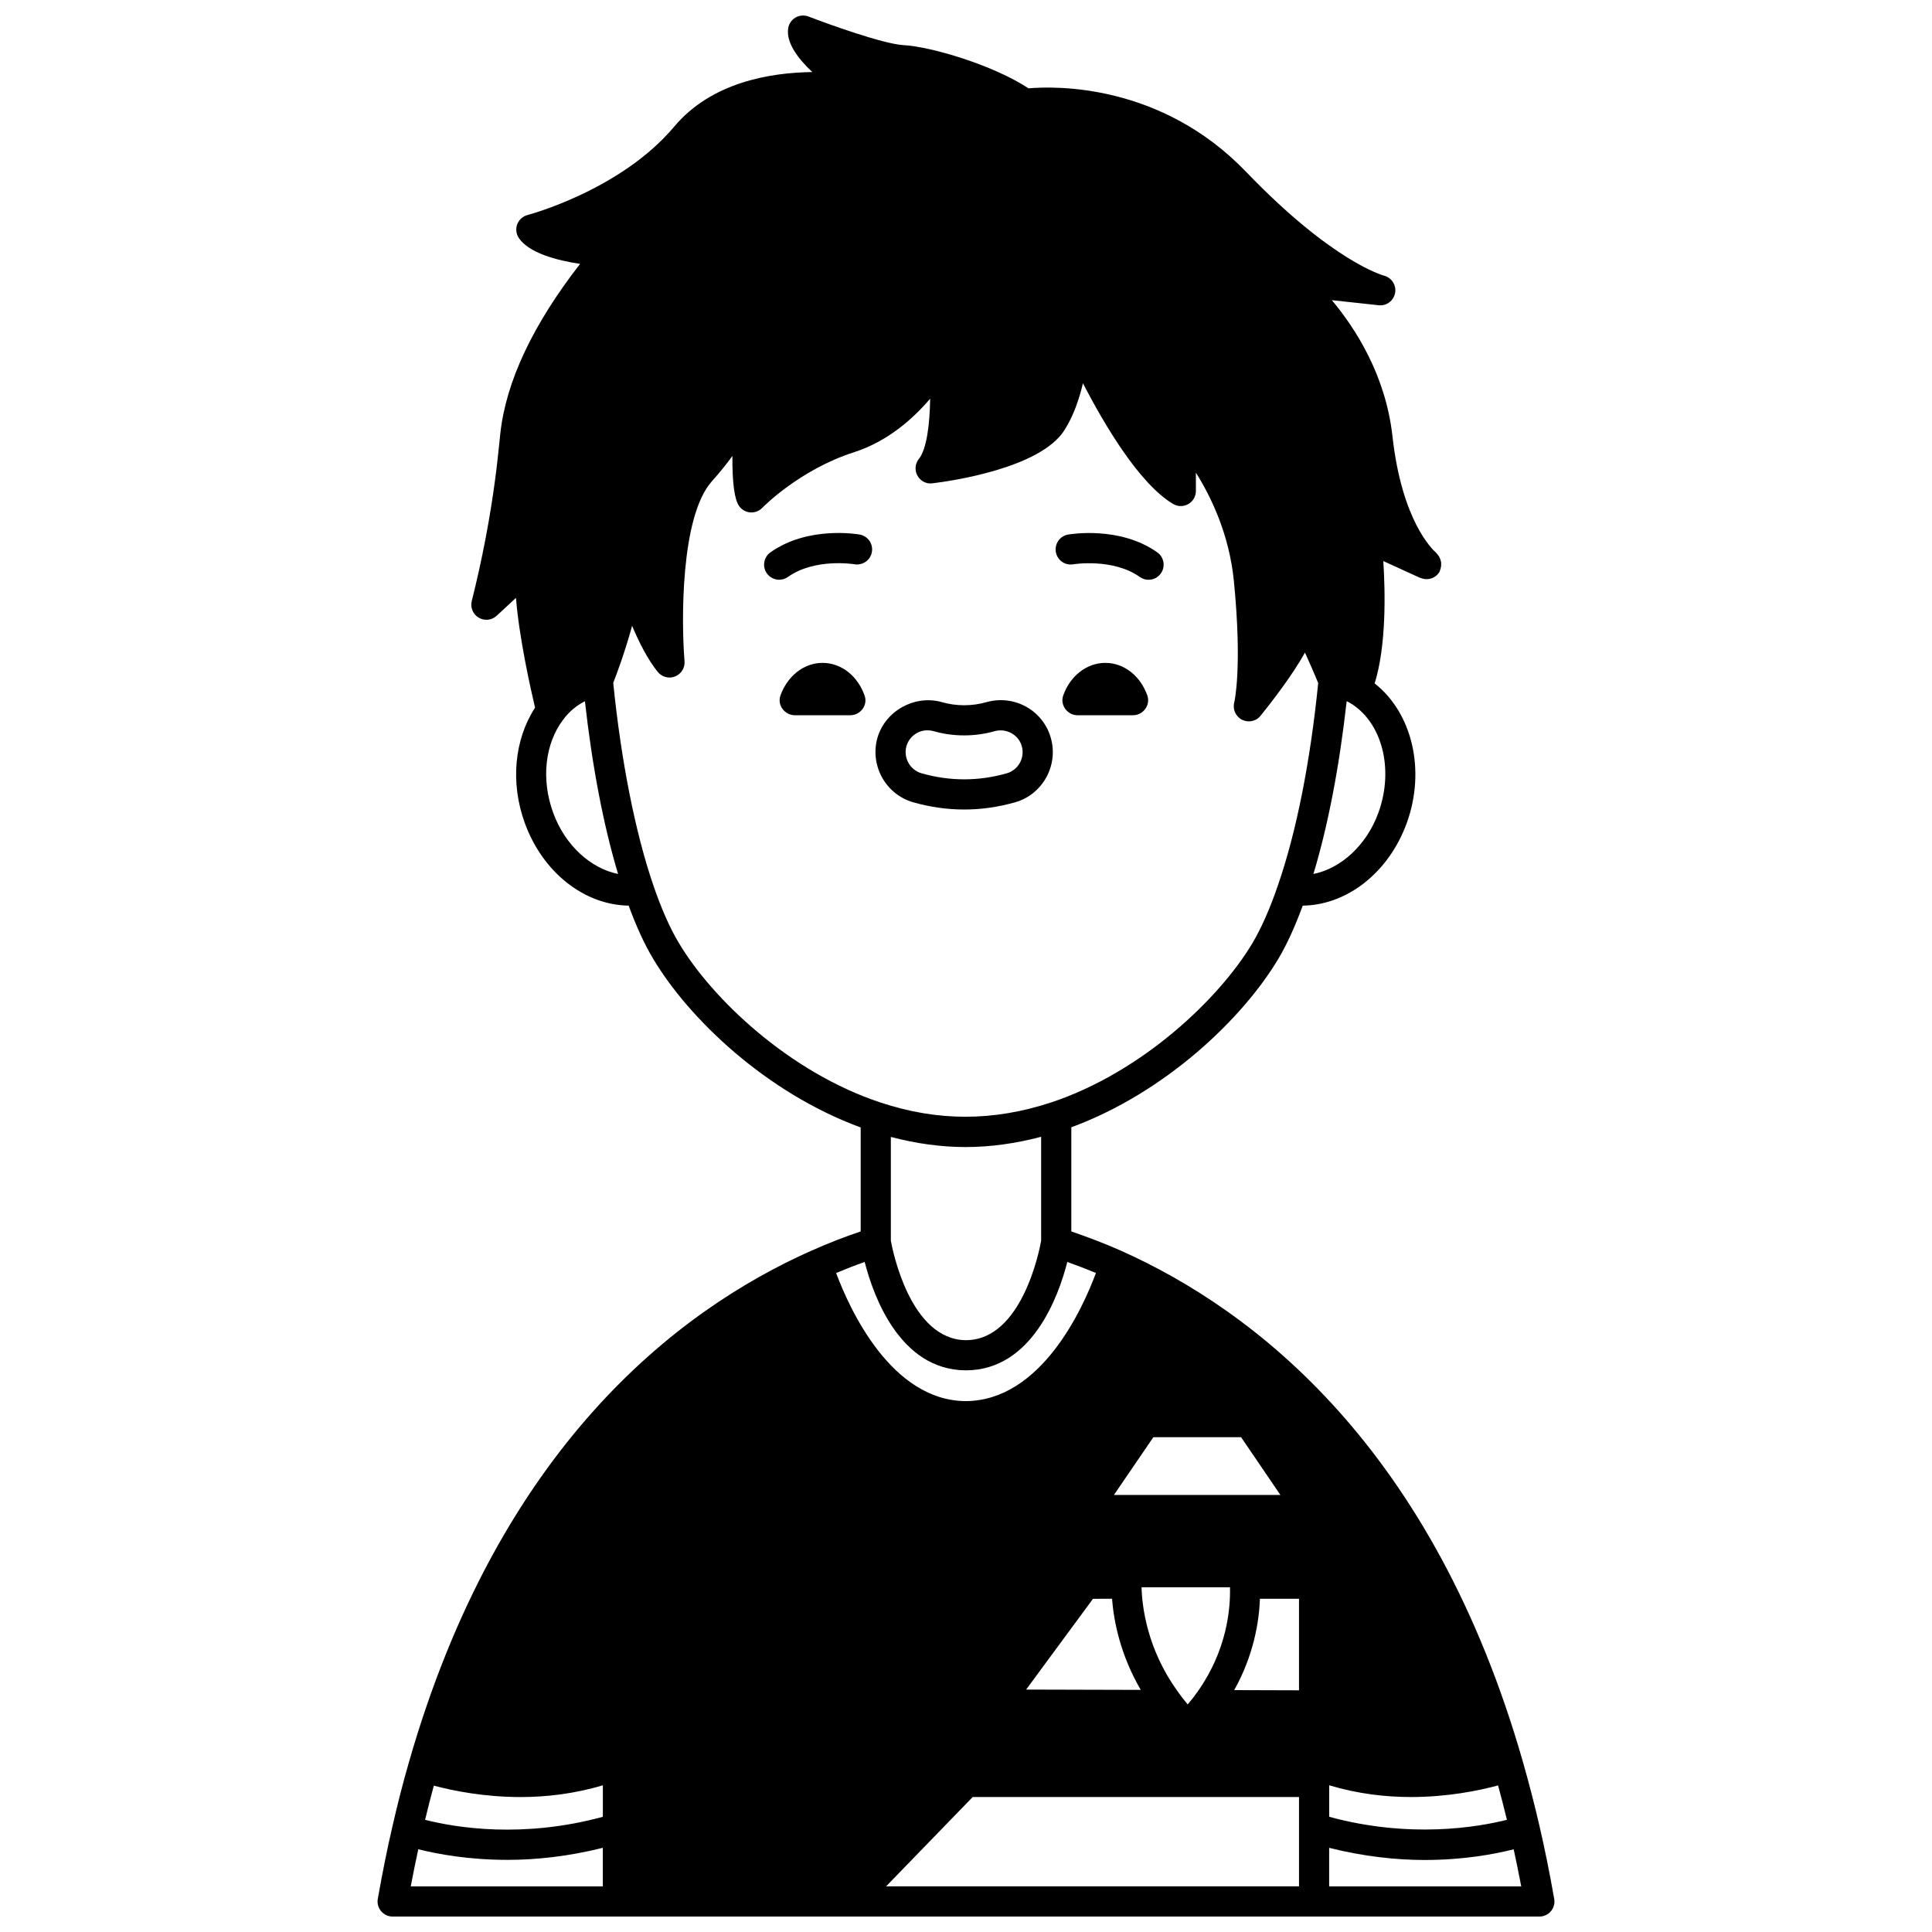 <?xml version="1.0" encoding="UTF-8"?>
<!-- Uploaded to: ICON Repo, www.svgrepo.com, Generator: ICON Repo Mixer Tools -->
<svg width="800px" height="800px" version="1.1" viewBox="144 144 512 512" xmlns="http://www.w3.org/2000/svg">
 <defs>
  <clipPath id="a">
   <path d="m244 148.09h312v503.81h-312z"/>
  </clipPath>
 </defs>
 <path d="m436.91 319.67c-5.039 0-9.395 3.598-11.156 8.676-0.879 2.559 1.16 5.199 3.797 5.199h14.715c2.641 0 4.68-2.641 3.797-5.199-1.758-5.078-6.074-8.676-11.152-8.676z"/>
 <path d="m361.97 319.67c-5.039 0-9.355 3.598-11.156 8.676-0.879 2.559 1.16 5.199 3.84 5.199h14.676c2.68 0 4.719-2.641 3.797-5.199-1.758-5.078-6.078-8.676-11.156-8.676z"/>
 <g clip-path="url(#a)">
  <path d="m552.04 628.17c-1.391-6.008-2.836-11.605-4.41-17.109-23.82-83.387-71.098-119.77-106.58-135.62-4.301-1.902-8.711-3.578-13.137-5.098v-27.602c24.949-9.203 45.426-28.82 54.895-44.699 2.269-3.836 4.426-8.582 6.434-14.039 11.734-0.164 22.762-8.73 27.551-21.855 5.109-14.039 1.434-29.258-8.496-37.027 3.094-9.961 2.836-24.051 2.293-32.43l9.469 4.32c0.152 0.09 0.32 0.102 0.48 0.168 0.137 0.051 0.266 0.105 0.398 0.141 0.441 0.133 0.871 0.18 1.316 0.156h0.031c1.211-0.082 2.375-0.664 3.098-1.781 0.191-0.297 0.262-0.625 0.363-0.941 0.008-0.027 0.023-0.051 0.031-0.078 0.125-0.43 0.168-0.848 0.148-1.285-0.004-0.113 0-0.219-0.012-0.332-0.043-0.34-0.141-0.652-0.27-0.973-0.07-0.191-0.145-0.375-0.246-0.559-0.145-0.246-0.328-0.457-0.523-0.672-0.117-0.129-0.18-0.285-0.312-0.398-0.914-0.789-9.039-8.34-11.543-30.832-1.781-16.105-9.742-28.523-16.066-36.078l12.414 1.348c2.106 0.23 3.977-1.207 4.352-3.273 0.371-2.066-0.941-4.074-2.981-4.586-0.133-0.031-13.574-3.621-36.48-27.469-22.578-23.512-50.664-22.773-57.691-22.156-9.402-6.199-25.957-11.086-33.172-11.453-5.289-0.301-19.938-5.574-25.133-7.578-1.141-0.438-2.418-0.336-3.469 0.285-1.055 0.621-1.762 1.691-1.93 2.902-0.508 3.719 2.461 7.828 6.406 11.527-11.266 0.141-26.75 2.754-36.574 14.434-14.156 16.883-38.633 23.387-38.879 23.449-1.258 0.324-2.289 1.25-2.746 2.469-0.457 1.223-0.289 2.586 0.445 3.664 2.711 3.949 9.996 5.887 16.215 6.824-12.504 16.07-19.605 31.129-21.125 44.82l-0.25 2.371c-0.488 4.781-1.402 13.691-3.664 25.512-1.031 5.453-2.231 10.898-3.668 16.641-0.43 1.719 0.316 3.512 1.84 4.414 1.516 0.898 3.445 0.699 4.75-0.5l5.121-4.75c0.859 10.676 3.887 24.145 5.062 29.098-5.5 8.449-6.602 19.949-2.707 30.609 4.785 13.117 15.797 21.684 27.508 21.852 2.027 5.512 4.199 10.266 6.477 14.051 9.465 15.906 29.977 35.555 55.016 44.738v27.551c-4.227 1.434-8.562 3.09-12.988 5.078-0.051 0.02-0.105 0.039-0.152 0.062-35.445 15.754-82.715 52.078-106.62 135.66v0.004c-1.531 5.297-3.004 11.031-4.367 17.027-1.309 5.625-2.566 11.852-3.844 19.039-0.207 1.164 0.109 2.359 0.871 3.266 0.766 0.91 1.883 1.434 3.066 1.434h303.89c1.184 0 2.305-0.523 3.066-1.426 0.758-0.91 1.078-2.102 0.871-3.266-1.277-7.195-2.539-13.422-3.844-19.043zm-152.12-180.19c6.531 0 13.23-0.938 19.992-2.719v27.574c-0.488 2.711-5.141 26.207-19.836 26.324h-0.121c-14.68-0.125-19.379-23.641-19.871-26.336v-27.523c6.66 1.758 13.316 2.68 19.836 2.68zm-26.773 30.449c2.34 9.141 9.348 28.578 26.738 28.727h0.035c0.066 0 0.125-0.035 0.191-0.039v0.039c17.387-0.148 24.395-19.574 26.738-28.719 2.547 0.902 5.074 1.875 7.582 2.914-3.387 9.152-14.379 33.836-34.5 33.961-19.77-0.125-30.781-24.391-34.348-33.945 2.57-1.082 5.082-2.062 7.562-2.938zm66.055 61.75 10.453-15.309h23.242l10.426 15.309zm49.047 27.516v24.254l-17.172-0.051c5.137-9.191 6.578-17.977 6.824-24.203zm-41.73-3.043h23.441c0.141 5.894-0.879 16.641-8.406 27.406-0.832 1.207-1.762 2.422-2.797 3.637-1.02-1.195-1.957-2.414-2.816-3.664-7.934-11.074-9.277-22.199-9.422-27.379zm-7.82 3.043c0.488 6.144 2.238 14.902 7.609 24.141l-30.375-0.082 17.723-24.055zm-179.73 49.523c5.188 1.375 13.383 3.019 23 3.019 6.758 0 14.211-0.84 21.793-3.121v8.355c-21.176 5.762-38.777 2.914-47.109 0.801 0.746-3.125 1.52-6.137 2.316-9.055zm142.8 3.016h86.48v23.672h-109.43zm94.477-3.117c7.555 2.277 14.957 3.113 21.68 3.113 9.656 0 17.883-1.672 23.078-3.074 0.809 2.957 1.586 6 2.344 9.113-7.84 1.973-25.766 5.008-47.102-0.801zm13.035-257.71c-3.152 8.641-9.953 14.746-17.215 16.207 3.883-12.844 6.883-28.48 8.812-45.781 0.211 0.105 0.457 0.199 0.652 0.309 8.672 4.973 12.004 17.559 7.75 29.266zm-218.68 0c-3.234-8.844-2.211-18.316 2.68-24.742 1.578-2.106 3.5-3.699 5.727-4.832 1.926 17.27 4.922 32.906 8.789 45.777-7.25-1.457-14.047-7.57-17.195-16.203zm33.328 34.535c-2.387-3.961-4.672-9.125-6.797-15.352-4.789-13.984-8.543-33-10.621-53.617 0.879-2.254 3.16-8.324 5-15.125 1.902 4.512 4.223 9.066 6.82 12.238 1.113 1.359 2.969 1.836 4.59 1.172 1.625-0.656 2.633-2.293 2.484-4.039-0.832-10.07-1.16-38.266 7.238-47.66 2.098-2.344 3.906-4.598 5.449-6.727-0.051 7.066 0.539 11.508 1.766 13.266 0.684 0.98 1.77 1.598 2.961 1.695 1.191 0.082 2.363-0.352 3.195-1.215 0.094-0.102 9.82-10.082 24.281-14.723 8.898-2.848 15.641-8.844 20.199-14.191-0.09 6.777-0.914 13.383-2.984 15.953-1.016 1.266-1.164 3.027-0.375 4.445 0.789 1.418 2.352 2.258 3.977 2.023 4.699-0.57 28.465-3.934 34.941-14.039 2.394-3.723 3.938-8.246 4.938-12.48 5.789 11.207 14.969 26.652 23.875 31.98 1.238 0.742 2.769 0.754 4.027 0.047 1.254-0.707 2.027-2.039 2.027-3.481v-4.859c4.129 6.582 8.828 16.453 10.055 28.605 2.305 23.191 0.129 32.223 0.117 32.281-0.488 1.824 0.367 3.742 2.051 4.594 0.578 0.293 1.199 0.434 1.812 0.434 1.176 0 2.332-0.52 3.109-1.488 2.914-3.606 8.355-10.625 11.766-16.73 1.141 2.473 2.383 5.344 3.504 8.059-2.102 20.926-5.773 39.438-10.656 53.566-2.109 6.184-4.394 11.352-6.766 15.359-8.762 14.691-29.172 34.164-53.277 42.199-15.449 5.09-30.129 5.078-45.316 0.039-24.172-8-44.617-27.496-53.391-42.23zm-69.082 240.13c5.176 1.297 13.418 2.812 23.672 2.812 7.477 0 16.055-0.898 25.234-3.191v10.219h-50.902c0.664-3.535 1.324-6.75 1.996-9.84zm241.39 9.84v-10.215c9.219 2.312 17.82 3.219 25.297 3.219 10.238 0 18.449-1.523 23.605-2.832 0.668 3.086 1.332 6.297 2 9.828z"/>
 </g>
 <path d="m371.82 285.66c-0.559-0.102-13.719-2.336-23.645 4.719-1.801 1.277-2.223 3.769-0.945 5.578 0.785 1.094 2.016 1.68 3.266 1.68 0.801 0 1.605-0.238 2.312-0.738 7.16-5.082 17.531-3.383 17.629-3.363 2.191 0.363 4.238-1.074 4.621-3.246 0.387-2.172-1.062-4.242-3.238-4.629z"/>
 <path d="m428.45 293.54c0.098-0.02 10.5-1.68 17.613 3.367 0.703 0.5 1.512 0.738 2.312 0.738 1.25 0 2.484-0.582 3.262-1.684 1.277-1.805 0.855-4.297-0.945-5.578-9.918-7.047-23.074-4.812-23.645-4.719-2.172 0.383-3.621 2.461-3.238 4.633 0.391 2.176 2.434 3.637 4.641 3.242z"/>
 <path d="m386.03 356.62c4.453 1.262 8.992 1.91 13.488 1.91 4.496 0 9.031-0.645 13.504-1.914 7.281-2.086 11.523-9.742 9.465-17.027-1.973-7.137-9.422-11.59-16.992-9.535-3.926 1.125-8.082 1.137-12.008-0.02-7.234-1.938-14.934 2.414-16.973 9.555-2.027 7.32 2.238 14.961 9.516 17.031zm-1.82-14.863c0.707-2.484 2.992-4.219 5.555-4.219 0.535 0 1.098 0.078 1.555 0.199 5.227 1.527 11.066 1.535 16.324 0.02 3.066-0.828 6.305 0.965 7.141 3.988 0.871 3.082-0.914 6.309-3.961 7.184-7.488 2.137-15.113 2.137-22.602 0-3.066-0.871-4.863-4.102-4.012-7.172z"/>
</svg>